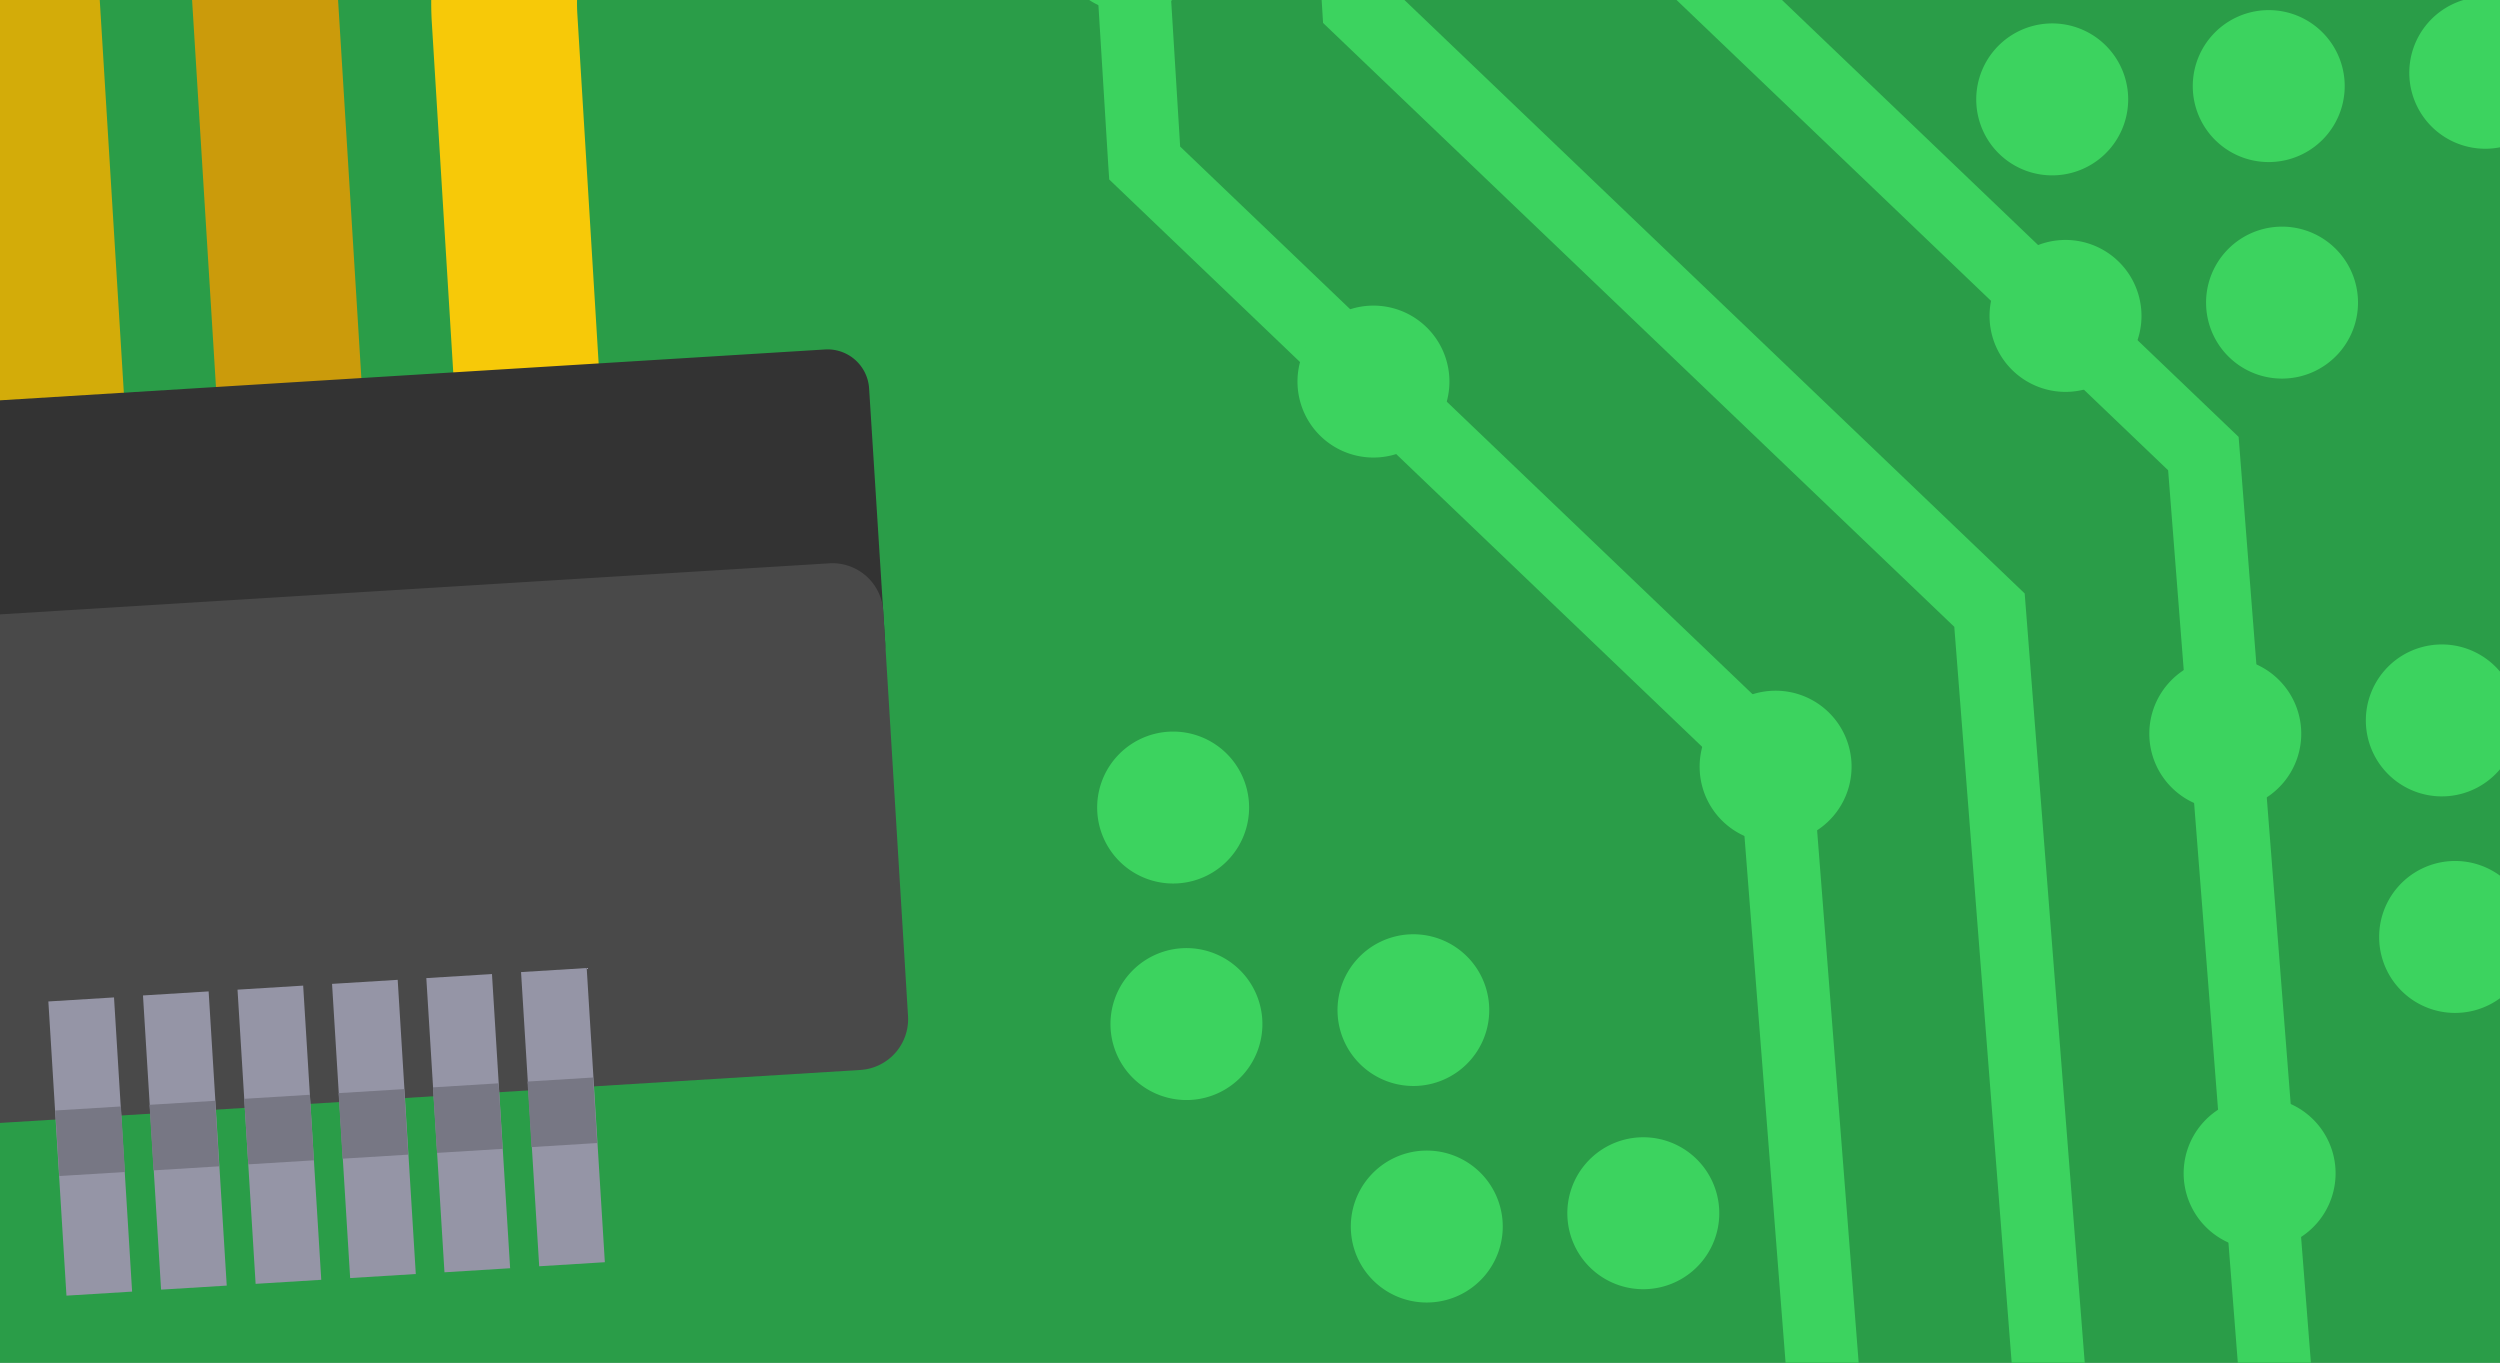 <svg id="Layer_1" data-name="Layer 1" xmlns="http://www.w3.org/2000/svg" viewBox="0 0 233 127"><defs><style>.cls-5{fill:#3cd35f}.cls-11{fill:#9595a6}.cls-12{fill:#777784}</style><clipPath id="clip-path"><path fill="none" d="M0 0h233v127H0z"/></clipPath></defs><g clip-path="url(#clip-path)"><path d="M-330.63 245.41a13.18 13.18 0 0 0 13.91 12.25l627.22-38.6a13.06 13.06 0 0 0 12.21-13.86l-38-582.13a13.18 13.18 0 0 0-13.91-12.25l-627.22 38.6a13.06 13.06 0 0 0-12.21 13.86z" fill="#227a37"/><path d="M-331.38 233.21a13.18 13.18 0 0 0 13.91 12.25l627.22-38.6A13.06 13.06 0 0 0 322 193l-38-582.14c-.47-7.18-653.81 33-653.34 40.21z" fill="#2a9d48"/><path class="cls-5" d="M170.24 175.99L162.2 73.01l-58.82-56.28-.09-1.33-6.15-99.99 6.78-.42 6.07 98.67 58.78 56.24 8.24 105.56-6.77.53z"/><path class="cls-5" d="M190.17 161.4l-8.03-102.98-58.83-56.28-6.78-110.15 6.78-.41L129.92-.93l58.78 56.24 8.24 105.56-6.77.53z"/><path class="cls-5" d="M210.11 146.81l-8.04-102.98-58.83-56.28-.08-1.33-7.24-117.64 6.78-.42 7.16 116.32 58.78 56.24 8.24 105.56-6.77.53zm-4.49-118.17a7.08 7.08 0 1 1 7.5 6.63 7.07 7.07 0 0 1-7.5-6.63"/><path class="cls-5" d="M185.44 29.88a7.08 7.08 0 1 1 7.5 6.63 7.08 7.08 0 0 1-7.5-6.63M120.94 36a7.08 7.08 0 1 1 7.5 6.63 7.08 7.08 0 0 1-7.5-6.63M224.56 7.22a7.08 7.08 0 1 1 7.5 6.63 7.08 7.08 0 0 1-7.5-6.63m-20.18 1.24a7.08 7.08 0 1 1 7.5 6.63 7.07 7.07 0 0 1-7.5-6.63M184.2 9.7a7.08 7.08 0 1 1 7.5 6.63 7.07 7.07 0 0 1-7.5-6.63m37.55 78.06a7.08 7.08 0 1 1 7.5 6.63 7.07 7.07 0 0 1-7.5-6.63m-97.08 6.81a7.07 7.07 0 1 1 7.5 6.63 7.07 7.07 0 0 1-7.5-6.63m95.84-26.99a7.08 7.08 0 1 1 7.5 6.63 7.08 7.08 0 0 1-7.5-6.63m-20.18 1.24a7.08 7.08 0 1 1 7.5 6.63 7.08 7.08 0 0 1-7.5-6.63m-41.91 3.07a7.08 7.08 0 1 1 7.5 6.63 7.07 7.07 0 0 1-7.5-6.63m45.11 37.9a7.08 7.08 0 1 1 7.5 6.63 7.08 7.08 0 0 1-7.5-6.63m-57.44 3.72a7.08 7.08 0 1 1 7.5 6.63 7.07 7.07 0 0 1-7.5-6.63m-20.18 1.24a7.08 7.08 0 1 1 7.5 6.63 7.07 7.07 0 0 1-7.5-6.63M98.32-5.49a7.08 7.08 0 0 1 6.63-7.5 7.08 7.08 0 0 1 7.5 6.63 7.07 7.07 0 0 1-6.63 7.5 7.08 7.08 0 0 1-7.5-6.63m5.19 101.37a7.08 7.08 0 1 1 7.5 6.63 7.08 7.08 0 0 1-7.5-6.63m-1.24-20.18a7.08 7.08 0 1 1 7.5 6.63 7.08 7.08 0 0 1-7.5-6.63"/><path d="M443.1 84L294.86-17.32c-9.59-6.56-27.5-11.49-39.09-10.78L69.71-16.64a16.85 16.85 0 0 0-11.65 5.72 16.85 16.85 0 0 0-4.25 12.26L56 37.26l-13.55.83-2.2-35.91a30.34 30.34 0 0 1 7.63-22.1 30.34 30.34 0 0 1 21-10.28l186.05-11.45c14.6-.9 35.51 4.86 47.59 13.12L450.76 72.78z" fill="#f7c908"/><path d="M445.74 63L297.5-38.31c-9.59-6.56-27.5-11.49-39.09-10.78L46.3-36a17 17 0 0 0-15.9 18l3.49 56.67-13.55.83-3.5-56.71a30.59 30.59 0 0 1 28.62-32.38l212.11-13.05c14.6-.9 35.51 4.86 47.59 13.12L453.4 51.79z" fill="#cb9b0b"/><path d="M448.79 42L300.55-59.33c-9.59-6.56-27.5-11.49-39.09-10.78L22.88-55.42A17 17 0 0 0 7-37.44L11.75 40l-13.55.83-4.77-77.43A30.59 30.59 0 0 1 22-69l238.63-14.66c14.6-.9 35.51 4.86 47.59 13.12L456.45 30.77z" fill="#d3ac09"/><path d="M-26.84 66.68a3.88 3.88 0 0 0 4.1 3.62L78.88 64a3.88 3.88 0 0 0 3.62-4.1L81 36.19a3.88 3.88 0 0 0-4.1-3.62l-101.58 6.26a3.88 3.88 0 0 0-3.62 4.1z" fill="#333"/><path d="M-24.7 101.43a4.75 4.75 0 0 0 5 4.44l99.89-6.15a4.75 4.75 0 0 0 4.44-5l-2.31-37.78a4.75 4.75 0 0 0-5-4.44l-99.89 6.15a4.75 4.75 0 0 0-4.44 5z" fill="#494949"/><path class="cls-11" transform="rotate(-3.53 52.343 103.934)" d="M49.39 90.39h6.13v27.47h-6.13z"/><path class="cls-12" transform="rotate(-3.53 52.51 103.776)" d="M49.35 100.6h6.13v6.12h-6.13z"/><path class="cls-11" transform="rotate(-3.53 43.55 104.637)" d="M40.57 90.95h6.13v27.47h-6.13z"/><path class="cls-12" transform="rotate(-3.53 43.56 104.313)" d="M40.54 101.15h6.13v6.12h-6.13z"/><path class="cls-11" transform="rotate(-3.52 34.882 105.149)" d="M31.78 91.48h6.13v27.47h-6.13z"/><path class="cls-12" transform="rotate(-3.52 34.729 104.818)" d="M31.74 101.69h6.13v6.12h-6.13z"/><path class="cls-11" transform="rotate(-3.52 26.07 105.692)" d="M22.97 92.02h6.13v27.47h-6.13z"/><path class="cls-11" transform="rotate(-3.52 17.258 106.236)" d="M14.16 92.56h6.13v27.47h-6.13z"/><path class="cls-11" transform="rotate(-3.52 8.44 106.942)" d="M5.35 93.12h6.13v27.47H5.35z"/><path class="cls-12" transform="rotate(-3.52 26.085 105.204)" d="M22.94 102.21h6.13v6.12h-6.13z"/><path class="cls-12" transform="rotate(-3.52 17.268 105.91)" d="M14.12 102.77h6.13v6.12h-6.13z"/><path class="cls-12" transform="rotate(-3.52 8.46 106.291)" d="M5.33 103.3h6.13v6.12H5.33z"/></g></svg>
